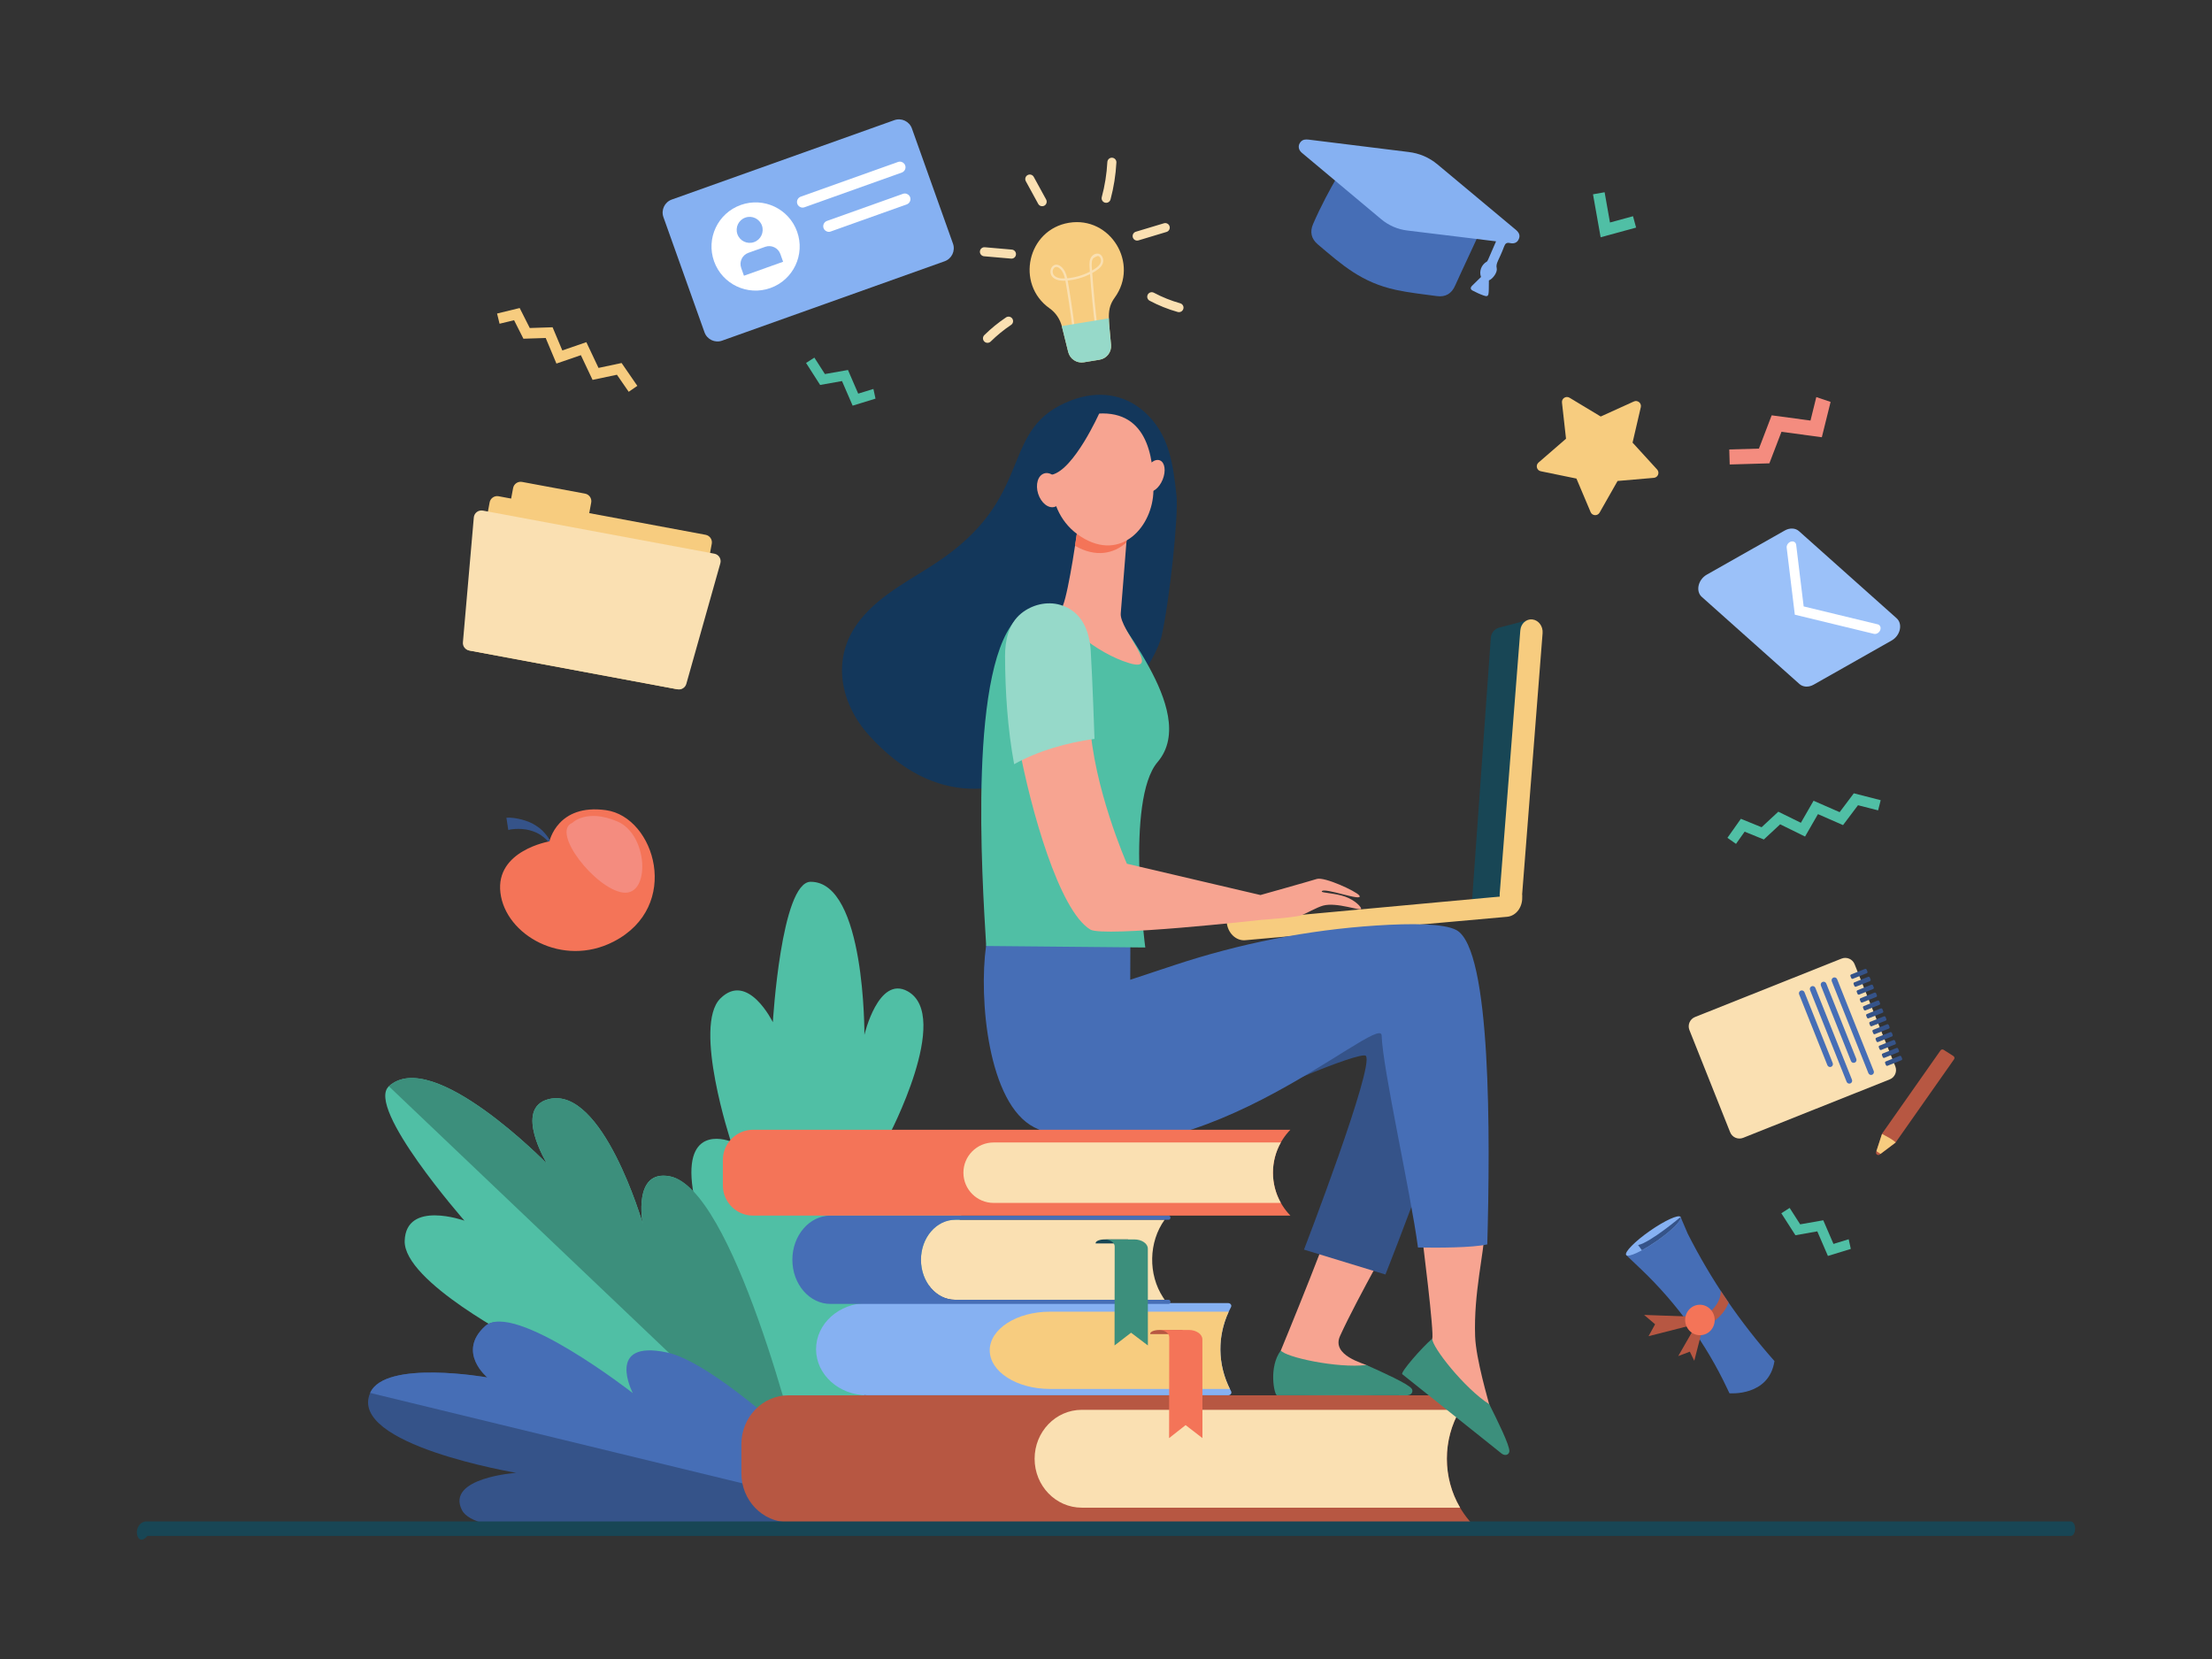 <?xml version="1.0" encoding="UTF-8"?> <svg xmlns="http://www.w3.org/2000/svg" xmlns:xlink="http://www.w3.org/1999/xlink" version="1.1" id="Слой_1" x="0px" y="0px" viewBox="0 0 800 600" style="enable-background:new 0 0 800 600;" xml:space="preserve"><rect x="0" y="0" width="800" height="600" fill="#333333" stroke="none"/> <style type="text/css"> .st0{fill:#50BFA5;} .st1{fill:#3C8F7C;} .st2{fill:#355389;} .st3{fill:#466EB6;} .st4{fill:#F7CC7F;} .st5{fill:#FAE0B2;} .st6{fill:#96D9C9;} .st7{fill:#F48C7F;} .st8{fill:#B75742;} .st9{fill:#86B1F2;} .st10{fill:#F47458;} .st11{fill:#184655;} .st12{fill:#F7A491;} .st13{fill:#13375B;} .st14{fill:#FFFFFF;} .st15{fill:#9BC1F9;} </style> <g> <polygon class="st0" points="315.88,140.67 310.38,142.36 306.68,133.81 298.34,135.28 294.53,129.34 291.52,131.26 296.61,139.22 304.52,137.82 308.37,146.71 316.64,144.17 "></polygon> <polygon class="st0" points="668.6,448.19 663.1,449.88 659.41,441.33 651.06,442.8 647.25,436.86 644.24,438.79 649.34,446.74 657.25,445.34 661.09,454.23 669.37,451.69 "></polygon> <g> <g> <path class="st0" d="M281.99,549.42c0,0-29.35-99.48-31.71-121.42c-2.35-21.94,14.06-15.14,14.06-15.14s-13.81-41.81-3.82-51.74 c9.98-9.92,18.99,8.57,18.99,8.57s3.02-50.76,13.67-50.78c19.83-0.04,19.44,55.36,19.44,55.36s5.06-21.69,15.68-15.74 c16.01,8.97-6.95,52.43-6.95,52.43s20.4,0.01,27.57,10.3C361.76,439.71,281.99,549.42,281.99,549.42z"></path> </g> </g> <g> <g> <path class="st0" d="M291.58,536.25c0,0-84.61-14.15-103.02-29.14c-18.4-14.99-0.19-21.75-0.19-21.75s-42.5-21.79-42.01-36.61 c0.49-14.82,21.61-7.28,21.61-7.28s-35.81-40.84-27.34-48.59c15.79-14.45,57.2,28.01,57.2,28.01s-12.29-20.19,0.65-23.38 c19.53-4.82,33.94,44.96,33.94,44.96s-3.66-19.66,9.8-17.04C266.39,430.12,291.58,536.25,291.58,536.25z"></path> </g> <path class="st1" d="M242.23,425.42c-13.5-2.44-9.8,17.04-9.8,17.04s-14.41-49.78-33.94-44.96c-12.95,3.2-0.65,23.38-0.65,23.38 s-41.4-42.45-57.2-28.01l150.66,143.4C288.62,522.58,264.86,429.51,242.23,425.42z"></path> </g> <g> <path class="st2" d="M315.66,547.92c0,0-44.56-45.31-67-50.03c-22.44-4.72-18.4,11.25-18.4,11.25s-44.52-38.93-54.84-29.5 c-10.32,9.43,0.84,18.54,0.84,18.54s-37.08-6.57-42.39,5.6c-8.16,18.7,52.83,28.88,52.83,28.88s-25.56,1.77-19.63,13.5 C176.01,563.83,315.66,547.92,315.66,547.92z"></path> <path class="st3" d="M133.87,503.77c5.31-12.17,42.39-5.6,42.39-5.6s-11.16-9.11-0.84-18.54c10.32-9.43,53.45,24.21,53.45,24.21 s-10.17-19.44,12.27-14.72c22.44,4.72,74.52,58.8,74.52,58.8L133.87,503.77z"></path> </g> <g> <path class="st4" d="M386.6,80.57c-15,2.47-19.45,22.15-6.98,30.96c2.24,1.58,3.79,3.96,4.45,6.62l2.27,9.16 c0.63,2.52,3.08,4.14,5.65,3.72l5.68-0.93c2.57-0.42,4.38-2.74,4.16-5.34c-0.79-9.45-1.76-12.88,1.31-17.1 C412.12,95.32,401.6,78.1,386.6,80.57z"></path> <g> <path class="st5" d="M388.13,120.59c-0.98-8.1-2.35-16.65-2.81-19.08c-8.6,0.47-5.33-8.59-1.36-4.9 c1.13,1.05,1.66,2.47,2.02,4.03c2.86-0.26,5.65-1.07,8.19-2.39c-0.14-2-0.33-3.51,0.22-4.79c0.84-1.93,3.29-2.46,4.28-0.57 c0.37,0.71,0.44,1.61,0.17,2.36c-0.58,1.6-2.31,2.65-3.82,3.48c0.45,6.44,1.08,12.93,1.87,19.32l-0.81,0.1 c-0.78-6.29-1.4-12.67-1.85-19.01c-2.53,1.26-5.28,2.04-8.09,2.31c0.59,3.1,1.89,11.44,2.8,19.04L388.13,120.59z M381.23,99.6 c0.76,0.82,2.04,1.19,3.91,1.1c-0.32-1.38-0.8-2.61-1.75-3.49C381.26,95.22,379.95,98.22,381.23,99.6z M395.13,93.79 c-0.47,1.07-0.29,2.45-0.18,4.03c1.23-0.7,2.65-1.57,3.12-2.85c0.32-0.9-0.04-2.17-0.95-2.4 C397.01,92.55,395.46,93.04,395.13,93.79z"></path> </g> <path class="st6" d="M383.99,117.92c0.02,0.08,0.05,0.15,0.07,0.23l2.27,9.16c0.63,2.52,3.08,4.14,5.65,3.72l5.68-0.93 c2.57-0.42,4.38-2.74,4.16-5.34c-0.35-4.21-0.74-7.22-0.79-9.64L383.99,117.92z"></path> <g> <path class="st5" d="M375.48,73.73l-4.48-8.19c-0.43-0.79-0.14-1.79,0.65-2.22c0.79-0.43,1.79-0.14,2.22,0.65l4.48,8.19 c0.43,0.79,0.14,1.79-0.65,2.22C376.9,74.81,375.91,74.52,375.48,73.73z"></path> </g> <g> <path class="st5" d="M365.67,93.53l-9.78-0.85c-0.9-0.08-1.57-0.87-1.49-1.77c0.08-0.9,0.87-1.57,1.77-1.49l9.78,0.85 c0.9,0.08,1.57,0.87,1.49,1.77C367.37,92.94,366.58,93.61,365.67,93.53z"></path> </g> <g> <path class="st5" d="M355.98,123.51c-0.63-0.64-0.63-1.68,0.01-2.31c2.4-2.37,5.05-4.53,7.86-6.41c0.75-0.5,1.77-0.3,2.27,0.45 c0.5,0.75,0.3,1.77-0.45,2.27c-2.64,1.76-5.12,3.79-7.37,6.01C357.65,124.15,356.62,124.15,355.98,123.51z"></path> </g> <g> <path class="st5" d="M399.63,73.29c-0.87-0.23-1.39-1.13-1.16-2c1.11-4.14,1.79-8.42,2.02-12.7c0.05-0.9,0.82-1.6,1.72-1.55 c0.9,0.05,1.59,0.82,1.55,1.72c-0.24,4.51-0.96,9.01-2.12,13.37C401.4,73.01,400.5,73.52,399.63,73.29z"></path> </g> <g> <path class="st5" d="M409.7,85.85c-0.26-0.87,0.23-1.78,1.09-2.04l10.16-3.06c0.87-0.26,1.78,0.23,2.04,1.09 c0.26,0.87-0.23,1.78-1.09,2.04l-10.16,3.06C410.88,87.21,409.96,86.72,409.7,85.85z"></path> </g> <g> <path class="st5" d="M426.4,112.9c-0.15,0-0.3-0.02-0.44-0.06c-3.52-0.99-6.95-2.36-10.18-4.08c-0.8-0.42-1.1-1.41-0.68-2.21 c0.42-0.8,1.41-1.1,2.21-0.68c3.03,1.61,6.23,2.89,9.53,3.82c0.87,0.24,1.38,1.15,1.13,2.02 C427.77,112.43,427.11,112.9,426.4,112.9z"></path> </g> </g> <path class="st4" d="M575.27,185.21l-5.13-12.13l-12.9-2.65c-1.47-0.3-1.95-2.16-0.82-3.14l9.95-8.62l-1.46-13.08 c-0.17-1.49,1.45-2.52,2.73-1.75l11.28,6.8l11.99-5.44c1.37-0.62,2.85,0.6,2.51,2.06l-2.98,12.82l8.88,9.72 c1.01,1.11,0.31,2.89-1.18,3.02l-13.12,1.13l-6.51,11.45C577.76,186.71,575.85,186.59,575.27,185.21z"></path> <polygon class="st7" points="656.89,143.61 654.79,152.1 640.75,150.21 636.14,162.25 625.41,162.55 625.57,167.99 639.92,167.57 644.29,156.17 658.89,158.13 662.06,145.36 "></polygon> <path class="st8" d="M531.87,550.53H285.19c-9.42,0-17.06-7.92-17.06-17.69v-10.52c0-9.77,7.64-17.69,17.06-17.69h246.68l0,0 c-11.28,12.79-11.48,32.34-0.45,45.38L531.87,550.53z"></path> <path class="st5" d="M528.06,509.88H391.24c-9.42,0-17.06,7.92-17.06,17.7l0,0c0,9.77,7.64,17.69,17.06,17.69h136.83 C521.68,534.41,521.69,520.71,528.06,509.88z"></path> <path class="st9" d="M445.21,472.73c0.36-0.67-0.19-1.45-1.02-1.45H313.66c-10.23,0-18.52,7.46-18.52,16.67l0,0 c0,9.21,8.29,16.67,18.52,16.67h130.56c0.83,0,1.38-0.78,1.02-1.46l0,0C440.08,493.53,440.09,482.33,445.21,472.73z"></path> <path class="st4" d="M444.38,474.39h-64.69c-12.01,0-21.74,6.25-21.74,13.97c0,7.72,9.73,13.97,21.74,13.97h65.11 C440.36,493.44,440.24,483.31,444.38,474.39z"></path> <g> <path class="st8" d="M427.68,481.01h-8.42c-1.81,0-3.28,0.61-3.28,1.36v0.12h11.71V481.01z"></path> <path class="st10" d="M434.86,484.41c0-1.88-2.2-3.41-4.91-3.41h-10.81c2.06,0,3.73,1.16,3.73,2.58l-0.05,36.53l5.97-4.7l6.09,4.7 L434.86,484.41z"></path> </g> <g> <path class="st5" d="M421.21,470.08h-75.95c-6.73,0-12.19-6.48-12.19-14.47l0,0c0-7.99,5.46-14.47,12.19-14.47h75.95l0,0 c-5.81,8.02-6.03,19.79-0.54,28.12L421.21,470.08z"></path> <path class="st3" d="M333.08,455.61L333.08,455.61c0-7.99,5.59-14.47,12.48-14.47h77.1c0.36,0,0.65-0.34,0.65-0.76l0,0 c0-0.41-0.29-0.74-0.65-0.74H300.35c-7.61,0-13.78,7.15-13.78,15.97l0,0c0,8.82,6.17,15.97,13.78,15.97h122.31 c0.35,0,0.64-0.33,0.65-0.74l0,0c0-0.42-0.29-0.76-0.65-0.76h-77.1C338.66,470.08,333.08,463.6,333.08,455.61z"></path> <g> <path class="st11" d="M407.95,448.25h-8.42c-1.81,0-3.28,0.6-3.28,1.33v0.12h11.71V448.25z"></path> <path class="st1" d="M415.13,451.59c0-1.85-2.2-3.34-4.91-3.34h-10.81c2.06,0,3.73,1.14,3.73,2.53l-0.05,35.82l5.97-4.61 l6.09,4.61L415.13,451.59z"></path> </g> </g> <g> <g> <path class="st11" d="M542.22,226.98l11.21-2.95l-7.6,101.35l-13.45,0.45l6.79-95.17C539.29,228.91,540.51,227.43,542.22,226.98z "></path> <g> <path class="st4" d="M546.83,328.28c-0.25,0.02-0.51,0.02-0.77-0.01c-2.23-0.26-3.88-2.48-3.68-4.95l7.46-95.3 c0.19-2.47,2.15-4.26,4.38-3.99c2.23,0.26,3.88,2.48,3.68,4.95l-7.46,95.3C550.28,326.45,548.73,328.1,546.83,328.28z"></path> <path class="st4" d="M443.65,333.35c0,0.07,0.01,0.14,0.01,0.21l0,0c0.35,3.88,3.36,6.78,6.71,6.48l94.69-8.47 c3.35-0.3,5.79-3.69,5.44-7.56c-0.02-0.16-0.04-0.33-0.06-0.49L443.65,333.35z"></path> </g> </g> <path class="st12" d="M509.58,435.72c-6.2,3.44-25.15-2.59-25.15-3.14c-0.27,5.18-21.22,55.88-21.22,55.88l0.02,15.6 c0,0,43.17,2.06,42.55-1.76c-0.62-3.81-2.94-1.33-11.55-8.54c-0.76-0.64-12.86-3.45-9.58-10.6 C491.22,468.75,505.22,444.72,509.58,435.72z"></path> <path class="st1" d="M461.8,504.62l47.25,0.01c1.71-0.17,2.1-1.56,1.5-2.4c-1.24-1.74-10.3-5.83-16.38-8.55 c-10.6,1.24-29.24-2.84-30.95-5.26C458.74,494.43,460.85,504.42,461.8,504.62z"></path> <path class="st2" d="M451.44,399.32c-0.64-1.92,40.68-19.45,42.53-17.45c3.27,3.54-22.36,70.07-22.36,70.07l29.45,9 c0,0,30.61-76.86,29.33-90.92c-1.28-14.06-16.61-30.03-49.84-19.81C447.33,360.44,451.44,399.32,451.44,399.32z"></path> <path class="st12" d="M537,444.47c-6.97-1.27-16.02-1.63-23.25-1.76c0.85,6.44,4.99,39.49,4.24,41.52 c-3.07,8.23-9.87,12.08-9.87,12.08s32.09,28.95,34.02,25.61c1.94-3.34-1.43-2.9-3.53-13.93c-0.19-0.98-4.82-16.38-5.11-24.68 C532.94,467.47,536.76,453.26,537,444.47z"></path> <path class="st3" d="M526.7,336.36c-4.48-2.39-16.1-2.47-28.87-1.64c-24.91,1.61-49.5,6.52-73.2,14.37l-15.86,5.25l0.05-16.26 c0,0-50.45-8.44-52.2,4.06c-2.64,18.83,0.64,57.05,17.44,65.58c52.21,26.5,125.37-42.22,125.63-33.23 c0.36,12.07,10.54,57,13.14,76.68c7.24,0.13,19.67,0.12,25.07-1.12C538.95,411.52,539.44,343.16,526.7,336.36z"></path> <path class="st1" d="M507.13,496.98l36.07,28.81c1.43,0.95,2.62,0.13,2.68-0.91c0.14-2.13-4.27-11.04-7.25-17 c-8.99-5.76-20.84-20.79-20.63-23.74C514.2,487.36,506.52,496.23,507.13,496.98z"></path> <path class="st13" d="M425.49,179.21c-1.21-11.08-2.49-22.19-11.67-30.31c-7.43-6.57-16.88-7.68-26.22-4.17 c-26.47,9.96-12.83,33.46-46.58,57.16c-10.49,7.36-22.04,12.4-29.94,22.32c-11.05,13.88-6.88,30.58,3.19,41.72 c48.19,53.33,101.99-18.69,105.86-35.99C423.01,217.09,426.27,186.34,425.49,179.21z"></path> <path class="st0" d="M415.7,241.49c-3.94-7.26-7.99-13.02-7.99-13.02c-4.08-7.26-14.63-10.93-14.63-10.93s-3.53,0.07-7.58,0.27 c-0.25,0.67-0.51,1.15-0.76,1.35c-1.52,1.14-10.25-0.33-15.89,3.49c-18.89,16.2-13.67,94.69-12.18,119.48l57.54,0.54 c0,0-7.25-53.35,4.44-67.05C426.78,266.09,421.54,252.26,415.7,241.49z"></path> <path class="st12" d="M389.77,190.99c0,0-3.16,22.59-5.37,28.08c-2.21,5.49,12.15,17.23,24.09,20.79 c11.94,3.56-3.65-12.12-3.16-17.99c0.5-5.87,2.67-33.65,2.67-33.65L389.77,190.99z"></path> <path class="st10" d="M407.39,196.18c0.35-4.6,0.6-7.97,0.6-7.97l-18.23,2.77c0,0-0.46,2.65-0.97,6.41 C396.19,201.68,402.83,200.33,407.39,196.18z"></path> <path class="st12" d="M395.48,149.73c0,0-7.19,1.62-11.62,8.39c-4.44,6.77-7.48,26.7,7.13,36.01c14.61,9.3,25.98-3.86,26.16-16.69 C417.35,164.6,414.59,147.47,395.48,149.73z"></path> <path class="st12" d="M420.5,173.42c-1.25,3.1-3.72,5.02-5.52,4.29c-1.8-0.73-2.26-3.83-1.01-6.92c1.25-3.1,3.72-5.02,5.52-4.29 C421.3,167.22,421.75,170.32,420.5,173.42z"></path> <path class="st13" d="M397.64,149.31c0,0-9.16,20.55-17.21,22.38c-8.05,1.83-7.93,12.17-7.93,12.17s0.18-23.87,7.72-29.35 C387.76,149.04,397.64,149.31,397.64,149.31z"></path> <path class="st12" d="M383.63,175.97c1.06,3.34,0.09,6.62-2.17,7.34c-2.26,0.72-4.94-1.41-6-4.74c-1.06-3.34-0.09-6.62,2.17-7.34 C379.88,170.5,382.57,172.63,383.63,175.97z"></path> <path class="st12" d="M486.54,324.3c-3.45-1.25-8.59-1.4-8.51-1.86c0.35-1.85,15.6,4.07,13.54,1.38 c-1.15-1.5-12.56-6.81-15.34-5.93c-2.69,0.85-20.37,5.81-20.37,5.81l-48.31-11.32c0,0-12.19-27.71-13.38-51.51 c-10.08,1.36-16.94,3.85-25.7,8.72c4.22,22.76,14.49,59.67,25.84,66.59c4.77,2.91,61.79-3.49,61.79-3.49s12.56-0.89,14.62-1.68 c1.56-0.6,5.57-2.86,7.75-3.47c4.96-1.4,13.79,2.12,13.82,1.15C492.31,327.98,490.07,325.57,486.54,324.3z"></path> <path class="st6" d="M394.48,235.43c-0.46-7.33-3.24-14.4-11.03-16.67c-4.83-1.41-10.25-0.06-14.11,3.09 c-4.59,3.75-5.87,9.77-5.85,15.46c0.05,12.93,0.93,26.34,3.29,39.07c8.76-4.86,18.99-7.78,29.06-9.15 C395.84,267.16,395.09,245.11,394.48,235.43z"></path> </g> <g> <path class="st4" d="M244.81,249.25l-74.89-13.95c-1.5-0.28-2.5-1.73-2.22-3.23l9.38-50.38c0.28-1.5,1.73-2.5,3.23-2.22 l74.89,13.95c1.5,0.28,2.5,1.73,2.22,3.23l-9.38,50.38C247.76,248.54,246.31,249.53,244.81,249.25z"></path> <path class="st4" d="M209.16,191.66l-22.8-4.25c-1.5-0.28-2.5-1.73-2.22-3.23l1.43-7.67c0.28-1.5,1.73-2.5,3.23-2.22l22.8,4.24 c1.5,0.28,2.5,1.73,2.22,3.23l-1.43,7.67C212.11,190.94,210.66,191.94,209.16,191.66z"></path> <path class="st5" d="M248.22,247.33c-0.39,1.38-1.76,2.23-3.17,1.97l-75.38-14.04c-1.4-0.26-2.38-1.54-2.25-2.96l3.94-45.16 c0.07-0.78,0.46-1.49,1.08-1.96c0.62-0.47,1.41-0.66,2.18-0.52l83.74,15.59c0.77,0.14,1.44,0.6,1.85,1.26 c0.41,0.66,0.52,1.46,0.31,2.21L248.22,247.33z"></path> </g> <g> <polygon class="st0" points="591.72,82.31 578.89,85.81 576.13,70.27 580.33,69.53 582.27,80.47 590.6,78.2 "></polygon> </g> <g> <path class="st2" d="M183.15,295.74c3.21-0.26,8.14,1.15,10.35,2.65c0.33,0.31,2.88,1.32,5.52,5.7l-0.59,0.41 c-2.79-2.92-4.66-3.57-6.9-4.24c-3.68-0.95-7.39-0.24-7.7-0.08L183.15,295.74z"></path> <path class="st10" d="M198.72,304.3c0,0-19.57,3.27-17.74,18.55c1.82,15.29,22.47,27.18,40.89,17.72 c24.79-12.72,15-45.05-2.65-47.55C201.59,290.52,198.72,304.3,198.72,304.3z"></path> <path class="st7" d="M207.02,297.57c0,0,5.1-5.24,16.29-0.47c11.19,4.77,11.99,27,2.02,25.71 C215.36,321.52,199.05,300.78,207.02,297.57z"></path> </g> <g> <path class="st9" d="M341.64,94.49l-80.48,28.71c-2.59,0.93-5.45-0.43-6.37-3.02l-14.85-41.64c-0.93-2.59,0.43-5.45,3.02-6.37 l80.48-28.71c2.59-0.93,5.45,0.43,6.37,3.02l14.85,41.64C345.58,90.71,344.23,93.56,341.64,94.49z"></path> <path class="st14" d="M288.29,83.79c2.96,8.3-1.37,17.42-9.66,20.38c-8.3,2.96-17.42-1.37-20.38-9.66 c-2.96-8.3,1.37-17.42,9.66-20.38C276.21,71.16,285.33,75.49,288.29,83.79z"></path> <path class="st9" d="M275.56,81.55c0.87,2.45-0.4,5.14-2.85,6.01c-2.45,0.87-5.14-0.4-6.01-2.85c-0.87-2.45,0.4-5.14,2.85-6.01 C271.99,77.83,274.68,79.11,275.56,81.55z"></path> <path class="st9" d="M283.22,94.67l-14.16,5.05l-1-2.82c-0.79-2.22,0.37-4.66,2.59-5.46l6.11-2.18c2.22-0.79,4.66,0.37,5.46,2.59 L283.22,94.67z"></path> <g> <path class="st14" d="M290.28,75.08c-0.86,0-1.63-0.54-1.92-1.35c-0.38-1.06,0.18-2.22,1.23-2.6l35.18-12.55 c0.22-0.08,0.45-0.12,0.68-0.12c0.86,0,1.63,0.54,1.92,1.35c0.38,1.06-0.18,2.22-1.23,2.6l-35.18,12.55 C290.74,75.04,290.51,75.08,290.28,75.08z"></path> </g> <g> <path class="st14" d="M299.77,83.85c-0.86,0-1.63-0.54-1.92-1.35c-0.38-1.06,0.18-2.22,1.23-2.6l27.48-9.8 c0.22-0.08,0.45-0.12,0.68-0.12c0.86,0,1.63,0.54,1.92,1.35c0.18,0.51,0.15,1.06-0.08,1.55c-0.23,0.49-0.64,0.86-1.15,1.04 l-27.48,9.8C300.24,83.81,300.01,83.85,299.77,83.85z"></path> </g> </g> <path class="st10" d="M466.68,408.59H272.36c-6.03,0-10.93,4.89-10.93,10.93v9.19c0,6.03,4.89,10.93,10.93,10.93h194.33l-0.1-0.11 C458.27,430.88,458.31,417.19,466.68,408.59z"></path> <path class="st5" d="M463.24,413.19H359.36c-6.03,0-10.93,4.89-10.93,10.93l0,0c0,6.03,4.89,10.93,10.93,10.93h103.88 C459.42,428.28,459.43,419.95,463.24,413.19z"></path> <g> <g> <path class="st5" d="M625.73,409.49L611,372.53c-0.74-1.86,0.17-3.97,2.02-4.71l53.01-21.13c1.86-0.74,3.97,0.17,4.71,2.02 l14.73,36.96c0.74,1.86-0.17,3.97-2.02,4.71l-53.01,21.13C628.58,412.25,626.47,411.35,625.73,409.49z"></path> <path class="st3" d="M675.73,388.12l-13.24-33.21c-0.21-0.53,0.05-1.14,0.58-1.35l0,0c0.53-0.21,1.14,0.05,1.35,0.58l13.24,33.21 c0.21,0.53-0.05,1.14-0.58,1.35l0,0C676.55,388.91,675.95,388.65,675.73,388.12z"></path> <path class="st3" d="M669.43,383.74l-10.87-27.27c-0.21-0.53,0.05-1.14,0.58-1.35l0,0c0.53-0.21,1.14,0.05,1.35,0.58l10.87,27.27 c0.21,0.53-0.05,1.14-0.58,1.35l0,0C670.24,384.54,669.64,384.28,669.43,383.74z"></path> <path class="st3" d="M667.86,391.26l-13.24-33.21c-0.21-0.53,0.05-1.14,0.58-1.35l0,0c0.53-0.21,1.14,0.05,1.35,0.58l13.24,33.21 c0.21,0.53-0.05,1.14-0.58,1.35l0,0C668.68,392.05,668.07,391.79,667.86,391.26z"></path> <path class="st3" d="M660.9,385.25l-10.22-25.63c-0.21-0.53,0.05-1.14,0.58-1.35l0,0c0.53-0.21,1.14,0.05,1.35,0.58l10.22,25.63 c0.21,0.53-0.05,1.14-0.58,1.35l0,0C661.72,386.04,661.11,385.78,660.9,385.25z"></path> <g> <path class="st2" d="M675.38,351.37l-0.27-0.67c-0.1-0.25-0.37-0.37-0.6-0.28l-5.03,2.01c-0.23,0.09-0.34,0.37-0.24,0.61 l0.27,0.67c0.1,0.25,0.37,0.37,0.6,0.28l5.03-2.01C675.37,351.89,675.48,351.61,675.38,351.37z"></path> <path class="st2" d="M676.52,354.23l-0.27-0.67c-0.1-0.25-0.37-0.37-0.6-0.28l-5.03,2.01c-0.23,0.09-0.34,0.37-0.24,0.61 l0.27,0.67c0.1,0.25,0.37,0.37,0.6,0.28l5.03-2C676.51,354.75,676.62,354.47,676.52,354.23z"></path> <path class="st2" d="M677.66,357.09l-0.27-0.67c-0.1-0.25-0.37-0.37-0.6-0.28l-5.03,2.01c-0.23,0.09-0.34,0.37-0.24,0.61 l0.27,0.67c0.1,0.25,0.37,0.37,0.6,0.28l5.03-2.01C677.65,357.61,677.76,357.33,677.66,357.09z"></path> <path class="st2" d="M678.8,359.95l-0.27-0.67c-0.1-0.25-0.37-0.37-0.6-0.28l-5.03,2.01c-0.23,0.09-0.34,0.37-0.24,0.61 l0.27,0.67c0.1,0.25,0.37,0.37,0.6,0.28l5.03-2C678.79,360.47,678.9,360.2,678.8,359.95z"></path> <path class="st2" d="M679.94,362.81l-0.27-0.67c-0.1-0.25-0.37-0.37-0.6-0.28l-5.03,2c-0.23,0.09-0.34,0.37-0.24,0.61l0.27,0.67 c0.1,0.25,0.37,0.37,0.6,0.28l5.03-2.01C679.93,363.33,680.04,363.06,679.94,362.81z"></path> <path class="st2" d="M681.08,365.67l-0.27-0.67c-0.1-0.25-0.37-0.37-0.6-0.28l-5.03,2.01c-0.23,0.09-0.34,0.37-0.24,0.61 l0.27,0.67c0.1,0.25,0.37,0.37,0.6,0.28l5.03-2C681.07,366.19,681.18,365.92,681.08,365.67z"></path> <path class="st2" d="M682.22,368.53l-0.27-0.67c-0.1-0.25-0.37-0.37-0.6-0.28l-5.03,2c-0.23,0.09-0.34,0.37-0.24,0.61l0.27,0.67 c0.1,0.25,0.37,0.37,0.6,0.28l5.03-2.01C682.21,369.05,682.32,368.78,682.22,368.53z"></path> <path class="st2" d="M683.36,371.39l-0.27-0.67c-0.1-0.25-0.37-0.37-0.6-0.28l-5.03,2.01c-0.23,0.09-0.34,0.37-0.24,0.61 l0.27,0.67c0.1,0.25,0.37,0.37,0.6,0.28l5.03-2C683.35,371.91,683.46,371.64,683.36,371.39z"></path> <path class="st2" d="M684.5,374.25l-0.27-0.67c-0.1-0.25-0.37-0.37-0.6-0.28l-5.03,2c-0.23,0.09-0.34,0.37-0.24,0.61l0.27,0.67 c0.1,0.25,0.37,0.37,0.6,0.28l5.03-2.01C684.49,374.77,684.6,374.5,684.5,374.25z"></path> <path class="st2" d="M685.64,377.11l-0.27-0.67c-0.1-0.25-0.37-0.37-0.6-0.28l-5.03,2.01c-0.23,0.09-0.34,0.37-0.24,0.61 l0.27,0.67c0.1,0.25,0.37,0.37,0.6,0.28l5.03-2C685.63,377.63,685.74,377.36,685.64,377.11z"></path> <path class="st2" d="M686.78,379.97l-0.27-0.67c-0.1-0.25-0.36-0.37-0.6-0.28l-5.03,2c-0.23,0.09-0.34,0.37-0.24,0.61l0.27,0.67 c0.1,0.25,0.37,0.37,0.6,0.28l5.03-2.01C686.77,380.49,686.88,380.22,686.78,379.97z"></path> <path class="st2" d="M687.92,382.83l-0.27-0.67c-0.1-0.25-0.37-0.37-0.6-0.28l-5.03,2.01c-0.23,0.09-0.34,0.37-0.24,0.61 l0.27,0.67c0.1,0.25,0.37,0.37,0.6,0.28l5.03-2.01C687.91,383.35,688.02,383.08,687.92,382.83z"></path> </g> </g> <g> <path class="st8" d="M701.82,379.89l-21.04,29.96c-0.05,0.07-0.08,0.14-0.11,0.22l-2.14,6.58c-0.25,0.77,0.64,1.4,1.28,0.91 l5.63-4.24c0.07-0.05,0.13-0.11,0.18-0.18l21.09-30.03c0.27-0.38,0.16-0.92-0.23-1.17l-3.54-2.26 C702.56,379.43,702.07,379.53,701.82,379.89z"></path> <path class="st4" d="M685.59,413.16l-0.05,0.07l-5.43,4.09l-1.48-0.99l2.03-6.24C682.25,410.97,684.16,411.87,685.59,413.16z"></path> </g> </g> <g> <path class="st3" d="M488.69,55.59c3.03,2.42,8.3,10.19,15.02,15.65c3.93,3.19,6.96,2.38,11.98,2.99 c23.81,2.88,17.36,7.75,20.21,8.22c-0.81,1.87-8.23,17.64-9.62,20.82c-1.28,2.94-3.49,4.26-6.69,3.81 c-4.92-0.68-9.89-1.19-14.74-2.24c-12.43-2.7-19.34-8.91-28.25-16.46c-2.36-2-2.94-4.5-1.72-7.33 C480.59,67.89,488.07,56.8,488.69,55.59z"></path> <path class="st9" d="M538.48,101.42c-0.11,5.19,0.29,6.23-1.94,5.44c-1.34-0.47-2.64-1.09-3.91-1.75c-0.89-0.46-0.93-1.07-0.2-1.8 c1.06-1.06,2.14-2.1,3.2-3.13c-0.77-2.03,0.11-4.4,2.02-5.52c0.39-0.23,0.1,0.26,3.42-7.38c-10.97-1.35-18.7-2.26-32.08-3.91 c-3.58-0.44-6.76-1.83-9.52-4.14c-9.56-7.99-19.11-15.99-28.66-23.99c-1.3-1.09-1.46-2.68-0.43-3.9c0.79-0.94,1.83-0.98,2.95-0.84 c3.05,0.38,32.99,4.1,36.03,4.46c3.99,0.47,7.51,1.97,10.6,4.56c9.39,7.86,18.8,15.69,28.2,23.54c1.29,1.08,1.64,2.06,1.19,3.26 c-0.5,1.32-1.58,1.94-3.23,1.59c-1.19-0.26-1.71,0.1-2.12,1.2c-1.84,4.96-3.13,6.06-2.69,7.87 C541.65,98.39,539.98,100.82,538.48,101.42z"></path> </g> <g> <path class="st3" d="M588.14,453.92l5.46,5.2c12.9,12.31,23.43,26.89,31.04,43.01l0.84,1.77c0,0,14.29,1.26,16.28-11.65l0,0 c-12.53-14.15-22.85-29.26-31.37-46.07l-2.58-6.04L588.14,453.92z"></path> <path class="st9" d="M607.8,440.13c0.7,1.01-3.13,4.89-8.56,8.68c-5.43,3.79-10.42,6.09-11.12,5.08c-0.7-1.01,3.16-4.94,8.58-8.72 C602.13,441.38,607.1,439.13,607.8,440.13z"></path> <path class="st2" d="M607.82,440.17l-0.02-0.02c0,0-10.88,9.2-15.36,10.14l1.38,1.88c1.64-0.89,3.5-2.04,5.41-3.37 C604.6,445.06,608.41,441.23,607.82,440.17z"></path> <g> <path class="st8" d="M622.35,466.89c0.02,1.59-0.59,8.44-11.98,11.29c0.75,1.02,1.49,2.05,2.21,3.09 c7.21-2.13,10.46-5.84,11.91-8.65c0.23-0.45,0.51-1.04,0.69-1.51C624.22,469.72,623.28,468.31,622.35,466.89z"></path> <polygon class="st8" points="611.39,476.16 594.62,475.56 598.59,478.94 596.22,483.25 612.09,479.2 "></polygon> <polygon class="st8" points="612.92,480.06 606.96,490.44 611.15,488.85 612.76,492.14 615.56,481.23 "></polygon> <path class="st10" d="M615.19,482.88c-2.94,0.21-5.51-2.08-5.72-5.12c-0.21-3.03,2-5.66,4.94-5.87c2.94-0.21,5.51,2.08,5.72,5.12 C620.35,480.04,618.14,482.67,615.19,482.88z"></path> </g> </g> <g> <path class="st15" d="M650.79,247.38l-35.32-31.51c-2.29-2.05-1.34-6.26,1.83-8.05l28.19-15.96c1.8-1.02,3.84-0.93,5.14,0.24 l35.32,31.51c2.29,2.05,1.34,6.26-1.83,8.05l-28.19,15.96C654.13,248.64,652.1,248.54,650.79,247.38z"></path> <g> <path class="st14" d="M649.12,222.31l-2.94-24.21c-0.11-0.93,0.56-1.92,1.51-2.21c0.95-0.3,1.8,0.22,1.92,1.15l2.71,22.28 l26.78,6.48c0.87,0.21,1.28,1.15,0.9,2.1c-0.38,0.95-1.39,1.55-2.27,1.34L649.12,222.31z"></path> </g> </g> <g> <path class="st11" d="M52.92,550.24c-1.89,0-3.42,1.77-3.42,3.96c0,2.19,1.53,3.96,3.83,1.3h695.56c0.89,0,1.61-1.17,1.62-2.61 l0,0c0.01-1.46-0.72-2.65-1.62-2.65H52.92z"></path> </g> <polygon class="st4" points="187.95,111.4 191.6,118.63 199.85,118.36 203.37,126.74 212.06,123.75 216.46,133.06 224.81,131.29 230.5,139.55 227.38,141.7 223.12,135.53 214.31,137.39 210.08,128.45 201.24,131.49 197.36,122.24 189.3,122.5 185.92,115.81 180.67,117.08 179.77,113.39 "></polygon> <polygon class="st0" points="629.61,296.13 637.1,299.18 643.15,293.56 651.31,297.57 655.9,289.6 665.33,293.73 670.46,286.91 680.18,289.4 679.24,293.08 671.97,291.22 666.56,298.41 657.49,294.44 652.82,302.55 643.82,298.12 637.92,303.61 630.97,300.79 627.85,305.2 624.75,303.01 "></polygon> </g> </svg> 
